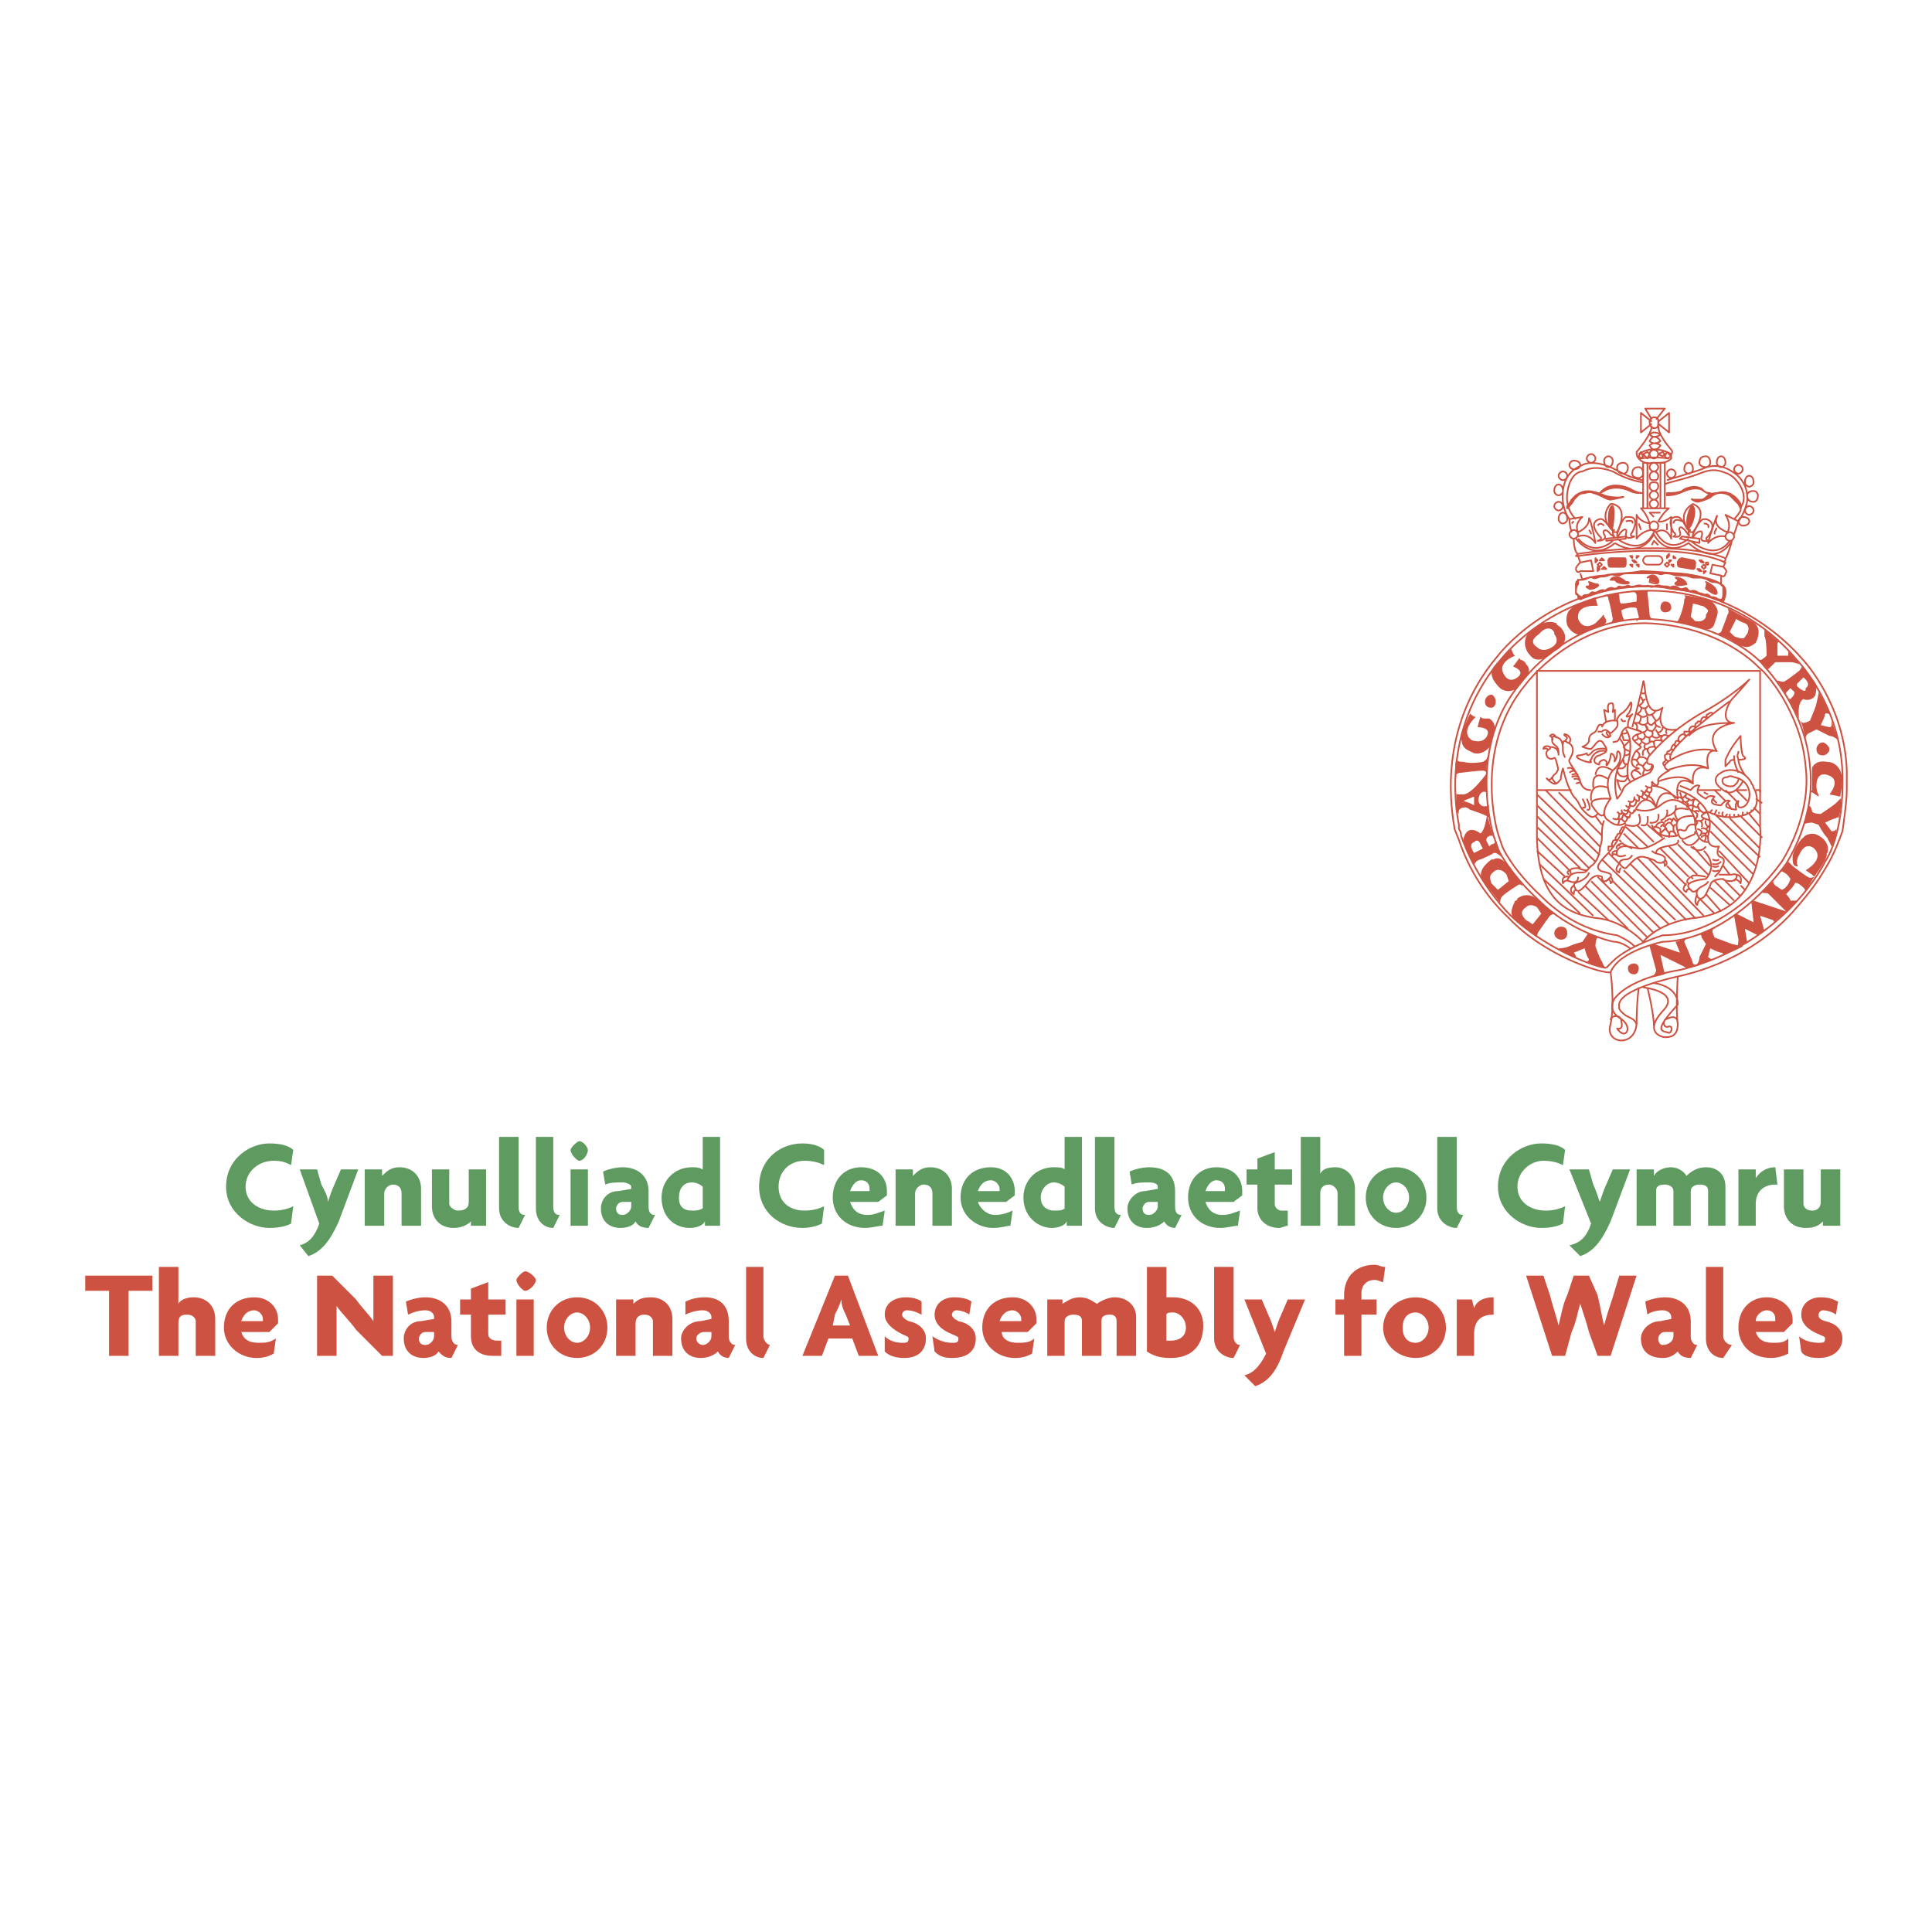 <svg xmlns="http://www.w3.org/2000/svg" width="2500" height="2500" viewBox="0 0 192.756 192.756"><path fill-rule="evenodd" clip-rule="evenodd" fill="#fff" d="M0 0h192.756v192.756H0V0z"/><path d="M29.041 116.24c-.433-.217-.865-.432-1.729-.432-1.513 0-2.811 1.08-2.811 2.594s1.297 2.379 2.811 2.379c.864 0 1.513-.217 1.945-.432l-.216 1.729c-.433.217-1.081.434-2.162.434-1.946 0-4.324-1.514-4.324-4.109 0-2.811 2.378-4.324 4.324-4.324 1.081 0 1.945.217 2.377.648l-.215 1.513zM33.796 121.863c-.865 1.945-1.729 3.027-3.026 3.459l-.865-1.08c.865-.217 1.513-.865 1.946-2.164l-1.946-5.406h1.729l.433 1.514c.216.434.648 1.082.648 1.73.216-.648.432-1.297.648-1.73l.648-1.514h1.729l-1.944 5.191zM40.065 122.295v-3.244c0-.432-.216-.865-.864-.865-.433 0-.865.434-.865.865v3.244H36.39v-5.623h1.729v.65c.432-.434.865-.865 1.729-.865 1.297 0 2.162.865 2.162 2.162v3.676h-1.945zM46.983 122.295v-.432c-.433.432-1.081.648-1.729.648-1.297 0-2.162-.865-2.162-2.162v-3.678h1.729v3.461c0 .217.433.648.865.648.648 0 1.081-.217 1.081-.865v-3.244h1.729v5.623h-1.513v.001zM51.739 122.512c-.865 0-1.946-.648-1.946-1.947v-7.135h1.946v6.92c0 .648.216.865.648.865l-.648 1.297zM55.197 122.512c-.865 0-1.729-.648-1.729-1.947v-7.135h1.729v6.92c0 .648.216.865.648.865l-.648 1.297zM57.792 115.809c-.216 0-.865-.65-.865-1.082 0-.217.649-.865.865-.865.432 0 .864.648.864.865 0 .431-.432 1.082-.864 1.082zm-.866.863h1.729v5.623h-1.729v-5.623zM62.979 120.35c0 .432-.432.865-.865.865s-.648-.217-.648-.65c0-.215.216-.648.648-.648h.865v.433zm2.378.865c-.432 0-.649-.217-.649-.865v-1.514c0-1.514-1.081-2.379-2.594-2.379-.648 0-1.514.215-1.946.432l.216 1.297c.433-.215 1.081-.215 1.729-.215.433 0 .865.215.865.432v.217l-1.297.217c-1.081 0-1.729.865-1.729 1.729 0 1.299.865 1.947 1.945 1.947.649 0 1.297-.217 1.513-.648.216.432.648.648 1.297.648l.65-1.298zM70.113 120.564c-.432.217-.648.217-1.081.217-.865 0-1.297-.432-1.297-1.297s.433-1.514 1.297-1.514c.432 0 .865.215 1.081.432v2.162zm1.729 1.731v-8.865h-1.729v3.242c-.432-.215-.648-.215-1.081-.215-1.729 0-3.026 1.297-3.026 3.027 0 1.945 1.297 3.027 2.81 3.027.648 0 1.297-.217 1.514-.648v.432h1.512zM82.219 116.24c-.432-.217-1.081-.432-1.946-.432-1.513 0-2.594 1.08-2.594 2.594s1.081 2.379 2.594 2.379c.865 0 1.514-.217 1.946-.432l-.216 1.729c-.433.217-1.081.434-1.945.434-2.162 0-4.323-1.514-4.323-4.109 0-2.811 2.161-4.324 4.323-4.324.865 0 1.729.217 2.162.648v1.513h-.001zM86.758 118.619v.217h-1.945c.216-.65.648-1.082 1.081-1.082.648 0 .864.432.864.865zm1.73.217c0-1.299-.865-2.379-2.594-2.379-1.514 0-2.811 1.08-2.811 3.027 0 1.73 1.297 3.027 3.243 3.027.648 0 1.297-.217 1.729-.217l.216-1.514c-.648.217-1.081.434-1.729.434-1.081 0-1.513-.65-1.729-1.299h2.81l.865-.648v-.431zM93.027 122.295v-3.244c0-.432-.216-.865-.865-.865-.432 0-.864.434-.864.865v3.244h-1.946v-5.623h1.729v.65c.433-.434.865-.865 1.729-.865 1.297 0 2.162.865 2.162 2.162v3.676h-1.945zM99.729 118.619v.217h-2.162c.217-.65.648-1.082 1.297-1.082.433 0 .865.432.865.865zm1.513.217c0-1.299-.865-2.379-2.379-2.379-1.729 0-3.026 1.08-3.026 3.027 0 1.73 1.514 3.027 3.243 3.027.865 0 1.297-.217 1.729-.217l.217-1.514c-.432.217-1.08.434-1.729.434-.865 0-1.514-.65-1.73-1.299h2.811l.865-.648-.001-.431zM106.215 120.564c-.217.217-.648.217-1.082.217-.648 0-1.297-.432-1.297-1.297s.648-1.514 1.297-1.514c.434 0 .865.215 1.082.432v2.162zm1.728 1.731v-8.865h-1.729v3.242c-.217-.215-.648-.215-1.082-.215-1.729 0-3.025 1.297-3.025 3.027 0 1.945 1.512 3.027 2.809 3.027.65 0 1.299-.217 1.514-.648v.432h1.513zM111.186 122.512c-.865 0-1.945-.648-1.945-1.947v-7.135h1.945v6.92c0 .648.217.865.648.865l-.648 1.297zM115.51 120.35c0 .432-.434.865-.865.865s-.648-.217-.648-.65c0-.215.217-.648.648-.648h.865v.433zm2.377.865c-.432 0-.648-.217-.648-.865v-1.514c0-1.514-.865-2.379-2.594-2.379-.648 0-1.514.215-1.945.432l.217 1.297c.432-.215 1.08-.215 1.729-.215s.865.215.865.432v.217l-1.297.217c-.865 0-1.73.865-1.73 1.729 0 1.299.865 1.947 1.945 1.947.648 0 1.297-.217 1.73-.648.215.432.648.648 1.08.648l.648-1.298zM122.211 118.619v.217h-1.945c.215-.65.648-1.082 1.08-1.082.648 0 .865.432.865.865zm1.728.217c0-1.299-.863-2.379-2.594-2.379-1.514 0-2.811 1.08-2.811 3.027 0 1.73 1.297 3.027 3.242 3.027.65 0 1.299-.217 1.73-.217l.217-1.514c-.648.217-1.082.434-1.73.434-1.08 0-1.514-.65-1.729-1.299h2.811l.863-.648.001-.431zM128.912 118.186h-1.729v1.947c0 .432.432.648.646.648h.65v1.514c-.217 0-.65.217-.865.217-1.297 0-2.162-.865-2.162-1.947v-2.379h-1.08v-1.514h1.08v-1.08l1.73-.648v1.729h1.729v1.513h.001zM133.451 122.295v-3.244c0-.432-.432-.865-.863-.865-.65 0-.865.434-.865.865v3.244h-1.945v-8.865h1.945v3.676c.215-.434.648-.648 1.514-.648 1.08 0 1.945.865 1.945 2.162v3.676h-1.731v-.001zM140.586 119.484c0 .865-.648 1.514-1.297 1.514s-1.297-.648-1.297-1.514.648-1.514 1.297-1.514 1.297.649 1.297 1.514zm1.728 0c0-1.73-1.297-3.027-3.025-3.027-1.73 0-3.027 1.297-3.027 3.027s1.297 3.027 3.027 3.027c1.729.001 3.025-1.296 3.025-3.027zM145.342 122.512c-.865 0-1.945-.648-1.945-1.947v-7.135h1.945v6.92c0 .648.215.865.648.865l-.648 1.297zM155.934 116.24c-.432-.217-1.08-.432-1.945-.432-1.297 0-2.594 1.08-2.594 2.594s1.297 2.379 2.811 2.379c.863 0 1.512-.217 1.945-.432l-.217 1.729c-.432.217-1.08.434-2.162.434-1.945 0-4.322-1.514-4.322-4.109 0-2.811 2.377-4.324 4.322-4.324 1.082 0 1.945.217 2.379.648l-.217 1.513zM160.689 121.863c-.865 1.945-1.729 3.027-3.027 3.459l-1.08-1.08c1.08-.217 1.729-.865 2.162-2.164l-2.162-5.406h1.945l.434 1.514c.215.434.432 1.082.648 1.73.215-.648.432-1.297.648-1.73l.648-1.514h1.729l-1.945 5.191zM170.418 122.295v-3.459c0-.434-.217-.65-.865-.65-.434 0-.865.217-.865.65v3.459h-1.729v-3.459c0-.434-.434-.65-.865-.65-.648 0-.865.217-.865.65v3.459h-1.945v-5.623h1.73v.65c.215-.434.863-.865 1.729-.865.648 0 1.297.432 1.514.865.432-.434 1.08-.865 1.945-.865 1.297 0 1.945.865 1.945 1.945v3.893h-1.729zM177.119 118.186c-.865 0-1.947.434-1.947 1.947v2.162h-1.729v-5.623h1.729v.865c.434-.648 1.082-1.08 1.947-1.08l.215 1.729h-.215zM181.875 122.295v-.432c-.434.432-.865.648-1.73.648-1.297 0-2.162-.865-2.162-2.162v-3.678h1.947v3.461c0 .217.215.648.863.648.434 0 .865-.217.865-.865v-3.244h1.945v5.623h-1.728v.001z" fill-rule="evenodd" clip-rule="evenodd" fill="#5f9b61"/><path fill-rule="evenodd" clip-rule="evenodd" fill="#cd5241" d="M12.828 128.783v6.488h-1.946v-6.488H8.504v-1.513h6.702v1.513h-2.378zM19.529 135.271v-3.461c0-.217-.216-.648-.865-.648s-.865.217-.865.865v3.244h-1.945v-8.867h1.945v3.676c.216-.432.865-.648 1.513-.648 1.297 0 2.162.865 2.162 2.162v3.678h-1.945v-.001zM26.23 131.594v.217h-2.162c.216-.648.649-1.082 1.297-1.082.433 0 .865.433.865.865zm1.513 0c0-1.08-.864-2.162-2.378-2.162-1.729 0-3.026 1.082-3.026 3.027 0 1.73 1.513 3.027 3.242 3.027.865 0 1.297-.215 1.729-.432l.216-1.514c-.648.432-1.081.432-1.729.432-1.081 0-1.513-.432-1.729-1.08h2.811l.864-.865v-.433zM38.12 135.271l-2.594-2.596c-.432-.648-1.513-1.73-1.946-2.379v4.975h-1.945v-8.002h1.513l2.378 2.379c.432.648 1.297 1.514 1.729 2.162v-4.541h1.946v8.002H38.12zM43.308 133.324c0 .434-.432.865-.865.865-.432 0-.648-.217-.648-.648 0-.217.216-.648.648-.648h.865v.431zm2.378.865c-.433 0-.649-.432-.649-.865v-1.514c0-1.514-1.081-2.379-2.594-2.379-.648 0-1.513.217-1.945.434l.216 1.297c.432-.217 1.081-.434 1.729-.434s.865.434.865.65v.215l-1.297.217c-1.081 0-1.729.865-1.729 1.73 0 1.297.865 1.945 1.946 1.945.648 0 1.297-.215 1.513-.648.432.434.648.648 1.297.648l.648-1.296zM50.441 131.162h-1.729v1.945c0 .434.432.65.865.65h.433v1.514h-.865c-1.297 0-2.161-.65-2.161-1.947v-2.162h-1.081v-1.514h1.081v-1.082l1.729-.648v1.73h1.729v1.514h-.001zM52.387 128.783c-.216 0-.865-.648-.865-1.082 0-.215.649-.865.865-.865.433 0 1.081.65 1.081.865 0 .434-.649 1.082-1.081 1.082zm-.865.865h1.729v5.623h-1.729v-5.623zM58.873 132.459c0 .865-.649 1.514-1.297 1.514-.649 0-1.297-.648-1.297-1.514s.648-1.514 1.297-1.514c.648 0 1.297.649 1.297 1.514zm1.728 0c0-1.73-1.296-3.027-3.026-3.027s-3.027 1.297-3.027 3.027 1.297 3.027 3.027 3.027 3.026-1.297 3.026-3.027zM65.141 135.271v-3.461c0-.217-.216-.648-.865-.648-.432 0-.865.217-.865.865v3.244h-1.945v-5.623h1.729v.432c.432-.432.864-.648 1.729-.648 1.297 0 2.162.865 2.162 2.162v3.678h-1.945v-.001zM70.978 133.324c0 .434-.433.865-.865.865-.216 0-.648-.217-.648-.648 0-.217.216-.648.865-.648h.648v.431zm2.377.865c-.432 0-.648-.432-.648-.865v-1.514c0-1.514-.865-2.379-2.377-2.379-.865 0-1.514.217-1.946.434v1.297c.432-.217 1.081-.434 1.729-.434.649 0 .865.434.865.65v.215l-1.081.217c-1.081 0-1.945.865-1.945 1.73 0 1.297.864 1.945 1.945 1.945.648 0 1.297-.215 1.729-.648.216.434.648.648 1.081.648l.648-1.296zM76.166 135.486c-.864 0-1.729-.648-1.729-1.945v-7.137h1.729v6.92c0 .434.433.865.649.865l-.649 1.297zM84.813 132.244h-1.729l.216-1.082c.217-.434.433-.865.648-1.514 0 .648.217 1.08.433 1.514l.432 1.082zm2.81 3.027l-3.026-8.002H83.3l-3.242 8.002h1.945l.648-1.73h2.378l.648 1.73h1.946zM90.217 135.486c-.865 0-1.514-.215-1.946-.648v-1.514c.432.434 1.081.648 1.729.648.432 0 .648 0 .648-.432 0-.217-.216-.217-.648-.434-.865-.432-1.729-1.08-1.729-1.945 0-1.082.865-1.73 2.162-1.73.648 0 1.297.217 1.514.434v1.297c-.433-.217-.865-.434-1.514-.434-.216 0-.432.217-.432.434s.216.432.648.648c1.081.217 1.729.865 1.729 1.73.001 1.081-.648 1.946-2.161 1.946zM94.973 135.486c-.865 0-1.297-.215-1.729-.648l-.216-1.514c.648.434 1.297.648 1.946.648.432 0 .648 0 .648-.432 0-.217-.216-.217-.648-.434-1.081-.432-1.729-1.08-1.729-1.945 0-1.082.865-1.73 1.945-1.73.865 0 1.513.217 1.729.434l-.216 1.297c-.216-.217-.865-.434-1.297-.434-.216 0-.432.217-.432.434s.216.432.648.648c1.081.217 1.73.865 1.73 1.73 0 1.081-.65 1.946-2.379 1.946zM103.404 132.027l-.865.865h-2.594c0 .648.648 1.08 1.514 1.08.648 0 1.297 0 1.729-.432l-.217 1.514c-.432.217-.863.432-1.729.432-1.73 0-3.242-1.297-3.242-3.027 0-1.945 1.297-3.027 3.025-3.027 1.514 0 2.379 1.082 2.379 2.162v.433zm-2.379-1.298c-.648 0-1.08.434-1.297 1.082h2.162v-.217c.001-.432-.431-.865-.865-.865zM111.402 135.271v-3.461c0-.432-.217-.648-.648-.648-.648 0-.865.217-.865.648v3.461h-1.945v-3.461c0-.432-.217-.648-.865-.648-.432 0-.863.217-.863.648v3.461h-1.73v-5.623H106v.432c.432-.215.865-.648 1.729-.648.865 0 1.297.434 1.73.648.215-.215 1.08-.648 1.729-.648 1.297 0 2.162.865 2.162 1.947v3.893h-1.948v-.001zM118.32 132.459c0 .865-.648 1.299-1.514 1.299h-.434v-2.596c0-.217.434-.217.65-.217.65 0 1.298.649 1.298 1.514zm1.729-.215c0-1.73-1.297-2.812-3.025-2.812h-.65v-3.027h-1.945v8.434c.648.434 1.297.648 2.379.648 1.944-.001 3.241-1.081 3.241-3.243zM123.076 135.486c-.865 0-1.945-.648-1.945-1.945v-7.137h1.945v6.92c0 .434.215.865.648.865l-.648 1.297zM128.047 134.838c-.648 1.947-1.514 3.027-2.811 3.461l-1.08-1.082c.865-.217 1.514-.865 2.162-2.162l-2.162-5.406h1.729l.648 1.514c.217.432.434 1.082.65 1.73.215-.648.432-1.299.646-1.73l.65-1.514h1.729l-2.161 5.189zM137.992 127.918c-.217 0-.434-.217-.865-.217-.865 0-1.297.648-1.297 1.299v.648h1.512v1.514h-1.512v4.109h-1.73v-4.109h-.863v-1.514h.863v-.434c0-1.945 1.297-3.027 3.027-3.027.432 0 .648.217 1.08.217l-.215 1.514zM142.531 132.459c0 .865-.648 1.514-1.297 1.514-.865 0-1.297-.648-1.297-1.514s.432-1.514 1.297-1.514c.649 0 1.297.649 1.297 1.514zm1.729 0c0-1.73-1.297-3.027-3.025-3.027-1.73 0-3.242 1.297-3.242 3.027s1.512 3.027 3.242 3.027c1.728 0 3.025-1.297 3.025-3.027zM149.016 131.162c-1.08 0-1.945.432-1.945 1.945v2.164h-1.729v-5.623h1.512l.217.865c.217-.648.865-1.082 1.945-1.082v1.731zM160.689 135.271h-1.297l-.865-2.379c-.217-.865-.648-2.164-.865-2.812-.215.648-.432 1.947-.863 2.812l-.648 2.379h-1.297l-2.596-8.002h1.73l.648 1.945c.217.865.648 2.164.865 3.029.215-.865.432-2.164.863-3.029l.648-1.945h1.514l.865 1.945c.217.865.432 2.164.648 3.029.217-.865.648-2.164.865-2.812l.648-2.162h1.729l-2.592 8.002zM166.959 133.324c0 .434-.434.865-1.082.865-.215 0-.432-.217-.432-.648 0-.217.217-.648.648-.648h.865v.431h.001zm2.377.865c-.432 0-.648-.432-.648-.865v-1.514c0-1.514-1.08-2.379-2.594-2.379-.648 0-1.514.217-1.945.434l.215 1.297c.217-.217.865-.434 1.514-.434s.865.434.865.65v.215l-1.08.217c-1.082 0-1.947.865-1.947 1.73 0 1.297.865 1.945 2.162 1.945.648 0 1.082-.215 1.514-.648.217.434.648.648 1.297.648l.647-1.296zM171.93 135.486c-.863 0-1.729-.648-1.729-1.945v-7.137h1.729v6.92c0 .434.434.865.865.865l-.865 1.297zM177.119 131.594v.217h-1.947c0-.648.65-1.082 1.082-1.082.648 0 .865.433.865.865zm1.729 0c0-1.08-1.08-2.162-2.594-2.162s-2.811 1.082-2.811 3.027c0 1.73 1.297 3.027 3.242 3.027.648 0 1.297-.215 1.73-.432v-1.514c-.434.432-.865.432-1.514.432-1.08 0-1.514-.432-1.73-1.08h2.811l.865-.865.001-.433zM181.441 135.486c-.863 0-1.512-.215-1.729-.648l-.217-1.514c.434.434 1.297.648 1.945.648.434 0 .648 0 .648-.432 0-.217-.215-.217-.648-.434-1.08-.432-1.729-1.08-1.729-1.945 0-1.082.865-1.73 1.945-1.73.865 0 1.297.217 1.729.434l-.215 1.297c-.217-.217-.865-.434-1.297-.434-.217 0-.434.217-.434.434s0 .432.648.648c1.082.217 1.73.865 1.73 1.73.003 1.081-.862 1.946-2.376 1.946zM168.471 52.661s0-.216.217-.216c0 0 .648-1.298.217-1.946-.217-.217-.866 1.513-.434 2.162zM160.906 52.877v-.433s.215-1.73 0-1.946c-.434-.216-.648 1.297-.217 2.163l.217.216z"/><path d="M153.557 66.934h22.049v15.57s.865 8.218-6.486 9.083c0 0-3.242.216-5.188 2.379 0 0-1.945-2.163-4.756-2.379-2.811-.433-5.836-1.73-5.836-8.434V66.934h.217zm-.217 11.894h3.459m12.537 0h2.379m1.512 0h1.082m-17.295-32.006c.434 0 .648-.216.648-.433 0-.216-.215-.432-.648-.432-.215 0-.432.216-.432.432 0 .217.217.433.432.433zm1.73-.649c.217 0 .432-.216.432-.433s-.215-.433-.432-.433-.434.216-.434.433.217.433.434.433zm1.729.433c.217 0 .434-.217.434-.649 0-.216-.217-.433-.434-.433-.215 0-.432.216-.432.433 0 .432.217.649.432.649zm1.513.648c.217 0 .432-.216.432-.648a.464.464 0 0 0-.432-.433c-.432 0-.648.216-.648.433 0 .432.217.648.648.648zm1.514.433c.215 0 .432-.216.432-.433 0-.433-.217-.648-.432-.648-.434 0-.648.216-.648.648 0 .217.214.433.648.433zm3.242 0c.217 0 .432-.216.432-.433s-.215-.433-.432-.433-.432.216-.432.433.215.433.432.433zm1.729-.433c.217 0 .434-.216.434-.433 0-.433-.217-.648-.434-.648-.215 0-.432.216-.432.648 0 .217.217.433.432.433zm1.73-.648c.217 0 .432-.217.432-.433 0-.433-.215-.649-.432-.649-.434 0-.648.216-.648.649 0 .216.215.433.648.433zm1.514 0c.215 0 .432-.217.432-.433 0-.433-.217-.649-.432-.649-.217 0-.434.216-.434.649 0 .216.217.433.434.433zm1.728.648a.464.464 0 0 0 .432-.433c0-.216-.215-.433-.432-.433s-.432.217-.432.433c.001.217.216.433.432.433zm1.082 1.298c.215 0 .432-.216.432-.433 0-.433-.217-.649-.432-.649-.217 0-.434.216-.434.649.001.217.218.433.434.433zm.432 1.514c.215 0 .432-.216.432-.649 0-.216-.217-.433-.432-.433-.432 0-.648.216-.648.433 0 .433.216.649.648.649zm-.432 1.297c.215 0 .432-.216.432-.433 0-.216-.217-.432-.432-.432-.217 0-.434.216-.434.432.001.217.218.433.434.433zm-.65 1.082c.434 0 .65-.216.65-.433s-.217-.433-.65-.433c-.215 0-.432.216-.432.433s.217.433.432.433zm-17.941-.216a.464.464 0 0 0 .432-.433c0-.433-.215-.649-.432-.649s-.432.216-.432.649c0 .216.215.433.432.433zm-.432-1.298c.215 0 .432-.216.432-.432s-.217-.433-.432-.433c-.217 0-.434.216-.434.433s.217.432.434.432zm0-1.514c.215 0 .432-.216.432-.433 0-.432-.217-.648-.432-.648-.217 0-.434.216-.434.648 0 .217.217.433.434.433zm.432-1.514c.217 0 .432-.216.432-.433s-.215-.433-.432-.433-.432.216-.432.433.215.433.432.433zm.648 3.893s-.865-1.081-.648-2.812c.217-1.946 1.514-2.378 1.945-2.595.432-.216 1.514-.432 3.242.433 1.514.865 2.594 1.082 2.811 1.082m2.379-.001s2.16-.649 3.457-1.082c1.299-.648 2.379-.216 3.027.216 0 0 1.73.865 1.514 3.028 0 0-.217 1.081-.865 1.946" fill="none" stroke="#cd5241" stroke-width=".165" stroke-linejoin="round" stroke-miterlimit="2.613"/><path d="M157.447 49.417s.215-.216.648-.216c0 0 .648-.216.865 0 .215 0 .648.216 1.08.433s.648.216.648.216 2.162-.433.865-.216c-1.082 0-1.514-.216-1.514-.216-1.514-.649-2.162-.433-2.811 0 0 0-.217.216-.432.433a2.668 2.668 0 0 1-.434.649v.216s.648-.649.648-.865l.437-.434z" fill-rule="evenodd" clip-rule="evenodd" fill="#cd5241" stroke="#cd5241" stroke-width=".165" stroke-linejoin="round" stroke-miterlimit="2.613"/><path d="M160.041 48.984c.648-.432 1.729-.432 2.594 0 .432.216.865.216 1.297.216-.217 0-.648 0-1.297-.433-1.514-.648-2.377-.216-2.811.216l-.215.216.432-.215z" fill-rule="evenodd" clip-rule="evenodd" fill="#cd5241"/><path d="M160.041 48.984c.648-.432 1.729-.432 2.594 0 .432.216.865.216 1.297.216 0 0-.648 0-1.297-.433-1.514-.648-2.377-.216-2.811.216l-.215.216.432-.215z" fill="none" stroke="#cd5241" stroke-width=".165" stroke-linejoin="round" stroke-miterlimit="2.613"/><path d="M166.311 49.201c.215 0 1.08 0 1.512-.216.434-.432 1.73-.648 2.162 0 .648.433.648.216.648.216s-.432 0-.648-.216-.865-.432-1.945 0c-.865.433-1.514.433-1.729.433v-.217z" fill-rule="evenodd" clip-rule="evenodd" fill="#cd5241" stroke="#cd5241" stroke-width=".165" stroke-linejoin="round" stroke-miterlimit="2.613"/><path d="M173.66 50.282c-.217-.433-1.082-1.514-2.379-1.082 0 0-.648 0-.863.216-.217.216-.434.433-.65.433h-.432-.432c-.434-.216.215.216.432.216s.865-.216 1.297-.433c.434-.433 1.082-.649 1.945-.216l.865.865.217.433v-.432z" fill-rule="evenodd" clip-rule="evenodd" fill="#cd5241"/><path d="M173.66 50.282c-.217-.433-1.082-1.514-2.379-1.082 0 0-.648 0-.863.216-.217.216-.434.433-.65.433h-.432-.432c-.434-.216.215.216.432.216s.865-.216 1.297-.433c.434-.433 1.082-.649 1.945-.216l.865.865.217.433v-.432m-12.539 2.595h-.215c-1.514-1.298-.217-2.595-.217-2.595h.217c1.729.433.432 2.811.432 2.811h-.217s-.432 0-.215-.648c0 0 .215-1.514 0-1.946-.217-.216-.648 1.297-.217 2.163m-1.08-.866s-1.299.216 0 1.73c0 0 .432.216-.217.433 0 0 1.08 0 .648-.649-.217-.432.217-.648.648 0 .648.433.217.216.217-.216.001-.001-.864-1.514-1.296-1.298zm2.809-.216s1.297-.216.434 1.514c0 0-.434.433.215.433 0 0-.863.433-.863-.216.215-.648-.217-.648-.648 0-.217.433-.217 0-.217 0s.432-1.514.865-1.73h.214v-.001zm-2.16 2.162l1.945-.216v.216l-1.945.216v-.216zm-2.811 0c1.729 1.946 3.459.216 3.459.216m.215.217s-1.945 1.946-3.891-.433m.217 1.514s9.727-1.514 14.699.433m-10.808-1.947s2.377 1.946 3.676-.649m3.674-.216h-.217c-1.297-1.73.434-2.595.434-2.595 1.729.648 0 2.811 0 2.811h-.217s-.432-.216 0-.648c0 0 .648-1.298.217-1.946-.217-.216-.865 1.514-.434 2.163m-1.08-1.082s-1.297-.216-.432 1.514c0 0 .432.216 0 .433 0 0 .863.216.648-.433-.217-.648.215-.648.648 0 .432.649.215.216.215 0 .001-.001-.648-1.514-1.079-1.514zm2.81.216s1.297.216.217 1.73c0 0-.434.216 0 .433 0 0-.865.216-.65-.433.217-.648-.215-.648-.648-.216-.432.649-.215.216-.215 0 0 0 .648-1.514 1.08-1.514h.216zm-2.379 1.73l1.73.216v.433l-1.945-.433.215-.216zm-2.593-.433s1.082 2.379 3.242.649m.217.216s2.379 2.163 3.891 0m-7.134-1.946s.432.216 1.297-.433v2.163s-.432-1.297-1.514-.649l-.432-.216s-.865 0-1.514.865v-2.379s.217.649 1.297.865c0 0-.217-.865-.865-1.514h2.811c0 .001-.431.217-1.08 1.298zm-.431.865c.215 0 .432 0 .432-.433 0-.216-.217-.433-.432-.433-.217 0-.434.216-.434.433 0 .433.217.433.434.433zm-1.299-7.136s1.082-.216 2.811 0m-2.163 4.974v-4.542h-.432v4.542h.432zm1.731 0v-4.542h-.432v4.542h.432zm3.459 6.271h.215l-.215-.216h-.217l.217.216zm.431.217l.217-.217h-.217v.217zm-.216-1.082h.217l-.217-.216h-.215l.215.216zm.433.216h.217v-.216h-.217v.216zm-.217.433l.217-.216-.217-.216-.217.216.217.216zm-3.025-1.298v.216h.215l-.215-.216zm-.434-.216l-.215.216v.216l.215-.216v-.216zm.434 1.081h-.217l.217.216v-.216zm-.648-.216l-.217.216.217.216.215-.216-.215-.216zm.431-.216h-.217v.216l.217-.216zm-4.107-.433l.217.216v-.216h-.217zm0 .865l.217.216v-.216h-.217zm.648-.865v.216l.217-.216h-.217zm0 .865l.217.216v-.216h-.217zm-.431-.432l.215.216h.217l-.217-.216h-.215zm-3.459 1.081l.217-.216-.217-.216v.432zm.648-.216h.217l-.217-.216-.217.216h.217zm-.865-.649l.217-.216-.217-.216v.432zm.648-.216h.217l-.217-.216-.215.216h.215zm-.215.649l.215-.216-.215-.216-.217.216.217.216zm-1.947-.433l-.215-.649s9.943-1.514 14.699.649l-.217.433" fill="none" stroke="#cd5241" stroke-width=".165" stroke-linejoin="round" stroke-miterlimit="2.613"/><path d="M158.527 58.067l.648.216c.865 0-.432.648-.648.433-.432-.216-.217-.216 0-.216.217-.216 0-.433 0-.433zM160.906 57.851c.215 0 .215 0 .432.216.432.216 1.514.216 1.08 0-.432 0 0 0-.863-.433-.648-.216-.865.216-.865.216h.216v.001z" fill-rule="evenodd" clip-rule="evenodd" fill="#cd5241" stroke="#cd5241" stroke-width=".165" stroke-linejoin="round" stroke-miterlimit="2.613"/><path d="M164.363 57.635s.65-.649 1.082.216c.217.649-.865 0-.865.216s.217-.649-.217-.432z" fill-rule="evenodd" clip-rule="evenodd" fill="#cd5241"/><path d="M164.363 57.635s.65-.649 1.082.216c.217.649-.865.216-.865.216s.217-.649-.217-.432z" fill="none" stroke="#cd5241" stroke-width=".165" stroke-linejoin="round" stroke-miterlimit="2.613"/><path d="M167.174 57.635s.865 0 1.082.649c0 0-.865.216-1.082 0-.215-.217.648-.217 0-.649z" fill-rule="evenodd" clip-rule="evenodd" fill="#cd5241" stroke="#cd5241" stroke-width=".165" stroke-linejoin="round" stroke-miterlimit="2.613"/><path d="M170.201 58.067s1.08.433 1.08 1.082c0 .433-.863-.433-1.08-.433s.217-.649 0-.649z" fill-rule="evenodd" clip-rule="evenodd" fill="#cd5241"/><path d="M170.201 58.067s1.08.433 1.08 1.082c0 .433-1.08-.433-1.08-.433s.217-.649 0-.649zm-4.539-6.92h-1.082l.434.433m-6.487 1.297s.217.216.217.432m4.756-1.08l.215.649m2.596-.649v.649m-9.512-.649l.215-.216m8-1.298c.215 0 .432-.216.432-.433s-.217-.433-.432-.433c-.217 0-.434.216-.434.433s.217.433.434.433zm0-.865c.215 0 .432-.216.432-.433s-.217-.433-.432-.433c-.217 0-.434.216-.434.433s.217.433.434.433zm0-.866c.215 0 .432-.216.432-.432 0-.433-.217-.433-.432-.433-.217 0-.434 0-.434.433 0 .216.217.432.434.432zm0-1.081c.215 0 .432 0 .432-.433 0-.216-.217-.433-.432-.433-.217 0-.434.216-.434.433 0 .433.217.433.434.433zm0-.865c.215 0 .432-.216.432-.432 0-.217-.217-.433-.432-.433-.217 0-.434.216-.434.433 0 .216.217.432.434.432zm-4.325 54.712c0-.432 1.08-.648 1.08.217.217.865-.432.648-.432.648.865 1.299 1.729-.215.217-1.08-1.297-.865-.434-1.947-.434-1.947 1.73-2.162 6.486-2.811 6.486-2.811 10.592-2.595 14.482-10.813 14.482-10.813s1.945-2.595 1.73-8.866c-.217-6.488-4.107-10.813-4.541-11.246-.215-.216-5.188-6.92-14.699-6.92s-14.699 6.704-14.699 6.704c-5.836 6.704-4.756 14.489-4.324 16.652v.432c.217.217.217.649.217.649.432 1.297 1.945 4.974 4.973 8.001 3.674 3.46 8.646 5.19 9.512 5.19m3.026 5.624c-.217-.434-.217-.434-1.08-.865-.865-.648-.648-.865-.648-.865-.434-1.73 5.836-3.027 5.836-3.027 5.836-1.297 9.729-4.325 11.889-6.92 0 0 1.73-1.947 2.596-3.46.648-1.081 1.08-1.73 1.945-4.108 0 0 .432-2.812.432-4.109v-1.946c-.217-6.488-4.107-10.813-4.539-11.246-.217-.216-5.621-6.92-15.35-7.136-9.727 0-14.914 6.92-14.914 6.92-6.27 7.353-4.541 15.786-4.324 17.3l.432 1.082c.434 1.297 1.73 4.757 4.973 7.785 3.676 3.893 9.512 5.622 10.16 5.407" fill="none" stroke="#cd5241" stroke-width=".165" stroke-linejoin="round" stroke-miterlimit="2.613"/><path d="M160.041 59.365s.432 0 .432.433c.217.648.434 1.946.434 1.946s0 .216-.217.433c0 0 .648-.216 1.514-.216 0 0-.217 0-.217-.216-.217-.433-.217-.865-.217-.865s.865-.433 1.514-.216l.217.865s0 .432-.217.432c-.217-.216.865-.216 1.514-.216.217 0-.217 0-.217-.433 0-.216-.217-2.162-.217-2.162s0-.217.217-.217h-1.729s.432.217.432.433v.649s-1.297.216-1.514.216c-.215 0-.215-.865-.215-.865s-.217-.216.215-.216c.216-.001-1.729.215-1.729.215zM171.281 60.663c.217.433 0 .865-.215 1.514-.217.865-1.082.648-1.73.433-.432-.216-2.594-.649-2.162-.649.217.216.434-.432.434-.432s.432-1.082.432-1.73c.217-.216 0-.433 0-.433l2.379.433c.431.215.647.431.862.864l-.863.216c-.217-.216-.434-.433-.65-.433-.648-.216-.863-.216-.863-.216l-.217 1.298.432.432s.865.216 1.082-.432v-.217c.217-.216.217-.433.217-.433l.862-.215zM149.232 86.83c.648-.217 1.08.433 1.08.433l.217.648-1.08.865-.65-.649c-.215-.649-.215-.865.433-1.297l-.217-1.082h-.217c-.863.649-1.512 1.514-.646 2.379l1.512 1.946s0-.433.217-.649c.432-.433 1.514-1.081 1.514-1.081s.215-.216.432 0c.432.216-.865-1.081-1.08-1.73-.434-.432-1.082-1.297-1.73-.865l.215 1.082zM173.875 63.69c-.432 0-.863-.216-.863-.216l-.434-.432.648-1.298s.217.216.865.433c.434.216.434.648.217 1.081-.216.216-.216.432-.433.432l.434.865c.217 0 .648-.217.863-.433.434-.865.434-1.73-.432-2.163l-2.377-1.297s.215.433 0 .648c-.217.649-.648 1.73-.648 1.73s-.217.216-.648.216c-.217-.216 1.729.433 1.945.865.432.216.863.433 1.297.433l-.434-.864zM152.258 90.506c.434-.433 1.082 0 1.082 0l.432.648-.865 1.082s-.215-.216-.648-.433c-.433-.432-.65-.865-.001-1.297l-1.08-.649c-.432.865-.648 1.514.217 2.163l1.945 1.514s0-.433.217-.649c.432-.648 1.08-1.514 1.08-1.514s.217-.216.648-.216c.217.216-1.514-.865-1.729-1.297-.434-.433-1.299-.865-2.162-.216 0 0 0 .216-.217.216l1.081.648zM177.551 64.123s-.217-.216-.217.216v1.082h1.082v-.433c-.217-.217 1.08 1.081 1.08 1.297 0 0-.432-.216-.865-.216h-1.512l-.648.648s-.217 0 0 .217c.215.216-.648-.865-1.082-1.082-.432-.216 0 0 .217 0s.648-.432.648-.432 0-1.73-.217-1.947v-.649c-.215-.215 1.297 1.082 1.514 1.299zM183.387 73.854s-.432-.433-.863-.433l-1.297-.648-.865.432s-.217.216-.217.433c0 .433-.215-1.081-.432-1.514s0 0 .217 0c.215 0 .648-.216.648-.216s.648-1.514.648-1.73c0 0 .215-.865.215-1.082 0-.216 1.082 1.946 1.082 2.163 0 0-.434-.216-.434 0s-.432 1.082-.432 1.082l.865.216s.215 0 .215-.216v-.433l.65 1.946zM183.387 81.639s0-.216-.215 0c-.217 0-1.082.433-1.082.433l.648.865s.434 0 .434-.217c.215-.216-.217 1.514-.434 1.73 0 0-.215-.433-.432-.865-.432-.433-.865-1.297-.865-1.297l-.648-.216s-.648 0-.863.216c0 .432.432-1.297.432-1.73.217-.433.432.216.432.433.217.216.865.216.865.216s1.297-.865 1.514-1.081l.432-.433c.215-.216-.001 1.73-.218 1.946zM171.93 95.263s0-.216-.215-.216c-.217 0-1.082-.433-1.082-.433l-.215.865s.215.216.432.216-1.514.649-1.73.649c0 0 .434-.216.434-.865l.648-1.297-.434-.649s0-.433-.215-.216c-.434 0 1.08-.648 1.514-.648.215-.216-.217 0-.217.216s.217.649.217.649l1.729.649s.865.216 1.08.216c.216-.001-1.73.864-1.946.864zM158.311 95.912s.217 0 .217-.216c-.217-.216-.432-1.081-.432-1.081l-1.082.433s.217.216.217.432c.217.216-1.514-.432-1.729-.865 0 0 .648 0 1.08-.216s1.297-.433 1.297-.433l.432-.649s.217-.216 0-.216c-.432-.216.865.433 1.299.433h-.217c-.217.216-.217.865-.217.865s.434 1.297.648 1.514c0 0 .217.648.434.648.215.216-1.731-.432-1.947-.649zM159.176 59.582l.217.864s-2.162-.216-1.945 1.298c0 0 .432 1.298 1.729.433l.648-.648c.217-.433.217 0 .217 0 .217.216.432.648-.217.865-1.297.432-1.945.865-1.945.865-.217.216-1.08 0-1.514-.865-.215-.649 0-1.297.217-1.514.216-.217.216-.434 2.593-1.298zM180.793 78.828v-2.163c0-.217.434-.865 1.514-.649.648 0 1.08.433 1.297.865l.217.648c0 .216 0 .649-.217 1.947l-1.08-.217s1.297-1.514-.217-1.946c0 0-1.08-.432-1.08 1.082 0 0 0 .649.215.865v.217l-.648-.433h-.215l.214-.216z" fill-rule="evenodd" clip-rule="evenodd" fill="#cd5241"/><path d="M180.793 87.262l-.648-.433s1.945-1.082.865-2.163c0 0-.865-.864-1.514.649 0 0-.217.216-.217.865.217.432 0 .216-.215.216-.217-.216-.217-.433-.217-.865 0-.648.865-1.946 1.082-1.946 0-.216.863-.648 1.512-.216.865.433 1.082 1.297.865 1.729-.217.216.432 0-1.297 2.379l-.216-.215zM151.178 65.42s-1.945.648-1.08 1.946c0 0 .432.865 1.297.216.863-.648-.434-1.081-.434-1.081l.648-.865s0 .216.217.216c.432.216.432.432.432.432s.648.433 0 1.298c-.863.649-.863 1.081-.863 1.081s-.865.649-1.73 0c-.648-.648-1.297-1.514-.432-2.379 0 0 1.297-1.514 1.514-1.514-.001-.215.214.65.431.65zM147.287 71.475s-1.73 1.514-.434 2.379c0 0 1.082.433 1.514-.433.432-.865-.865-.865-.865-.865-.215.216.217-1.082.217-1.082s0 .216.434.216h.432s.865.433.432 1.514c-.432.865-.217 1.082-.217 1.082s-.646 1.081-1.729.865c-.865-.432-1.297-.432-1.297-1.946l.865-1.946c0-.217.431.432.648.216zM148.799 70.61c.217 0 .434-.216.434-.649 0-.216-.217-.649-.434-.649-.432 0-.646.433-.646.649-.001.433.214.649.646.649zM166.094 61.095c.432 0 .648-.217.648-.433 0-.433-.217-.649-.648-.649-.217 0-.432.216-.432.649 0 .216.215.433.432.433zM181.875 75.368c.215 0 .648-.216.648-.648 0-.216-.434-.649-.648-.649-.434 0-.648.433-.648.649 0 .431.214.648.648.648zM155.717 93.75c.434 0 .648-.216.648-.649 0-.432-.215-.648-.648-.648-.215 0-.648.216-.648.648-.001.432.433.649.648.649zM163.066 97.209c.217 0 .434-.215.434-.648 0-.216-.217-.432-.434-.432-.432 0-.648.216-.648.432 0 .433.217.648.648.648zM180.145 68.88v-.217c.648-.432-.215-1.081-.215-1.081l-.65.649v.216c-.001.001.65.649.865.433l.865.648c-.217.216-.648.433-1.08.216 0 0-.65.216-.434 1.946 0 0-.865-1.514-1.08-2.163-.217-.433 0 .216.215.216.217-.216.648-.649.217-.865l-.217-.217-.432.433v.216s-.648-1.081-.865-1.297c-.215-.216.434 0 .434 0h.215c.434-.216 1.514-1.081 1.514-1.081s.434-.433.217-.649c-.217 0 1.514 1.73 1.514 2.163 0 0 0 .865-.217 1.081l-.866-.647zM154.854 62.825c-.648-.432-1.297.433-1.297.433-.65.433-.865.865-.217 1.298.648.648 1.514 0 1.514 0s.863-.433.215-1.298c-.001-.216-.001-.216-.215-.433l.432-.648c0 .216.217.216.432.433 1.297 1.514-.648 2.379-.648 2.379s-1.512 1.514-2.377.433c-.865-.865-.648-2.163.215-2.596l.217-.216s1.082-.865 2.162-.433l-.433.648zM147.502 84.883l.434-.217-.217-.433s-.217-.648-.648-.216c-.648.216 0 1.081 0 1.081l.431-.215.217.865c-.217 0-.432.216-.432.216s-.217.216-.217.433c.217.216-1.08-2.163-1.08-2.595 0 0 .215-1.73 1.729-.649 0 0 .434-.216.648-1.946 0 0 .432 1.73.648 2.379.434.433 0-.216-.217-.216-.432 0-.646.433-.432.648l.217.433.215-.217s.434 0 .434-.432c0 0 .432 1.297.648 1.729.217.216-.217-.216-.648-.433h-.217c-.217.216-.863.433-1.297.649l-.216-.864z" fill-rule="evenodd" clip-rule="evenodd" fill="#cd5241"/><path d="M146.639 80.125l-.648-.216 1.08-.432v.865l-.432-.217v.648c.648.217 1.945.649 1.945.865.215.433-.217-.865 0-1.297 0 0-.865.432-1.082-.433 0-1.081.865-1.081.865-.649 0 .433-.215-1.297 0-2.162 0 0-1.514 2.162-2.377 2.162-.865 0-.648 0-.648-.432 0-.216-.217 2.163.215 2.378 0 0-.215-.648.648-.648 0 0 .217 0 .434.216v-.648z" fill-rule="evenodd" clip-rule="evenodd" fill="#cd5241"/><path d="M145.342 75.584s-.217.433.648.433c.863.216 1.945 0 1.945 0s.432-.216.432-.433c.217-.433-.215 1.298 0 1.514.217.432 0-.216-.432-.216-.434 0-2.162.216-2.162.216s-.648 0-.432.432c.216.217-.433-.648.001-1.946zM181.01 87.478s-.432.216-.648 0c-.432-.216-1.514-1.081-1.514-1.081s-.217-.216-.432-.433c0 0-.217.433-.865 1.081 0 0 .217-.216.432 0 .434.217.648.649.648.649s-.215.865-.863 1.082l-.648-.433s-.217-.216-.217-.433l-1.08 1.081c0 .216.432 0 .648.216l1.512 1.514.217.216c-.217.433 1.08-1.081 1.08-1.081h-.648c0-.216-.432-.649-.432-.649s.865-.865.865-1.081c.215-.216.865.432.865.432s.215.217.215.433c-.215.217.865-1.513.865-1.513z" fill-rule="evenodd" clip-rule="evenodd" fill="#cd5241"/><path d="M173.012 91.371l.432 2.379s0 .649-.217.865c-.215.216 1.082-.649 1.082-.649l-.217-1.297 1.297.648.648-.433-.432-1.514 1.297.433s.217.216 0 .433c-.217 0 1.08-1.082 1.297-1.298l-3.242-1.081-.217.216.217 1.946-1.73-.865-.215.217zM164.58 94.398l.648 2.379s0 .432-.432.648c-.217.217 1.297-.217 1.297-.217l-.432-1.946 2.594 1.297 1.297-.216s-.434 0-.648-.216c0-.217-.865-2.163-.865-2.163s0-.216.432-.433c.434 0-1.297.433-1.297.433l.434 1.082-2.594-.865-.434.217z" fill-rule="evenodd" clip-rule="evenodd" fill="#cd5241"/><path d="M163.5 98.508s-.217 1.514-.217 3.676c-.217 2.379-3.242 1.945-2.594 0 .432-2.162 0-5.189 0-5.189.865-2.163 5.188-3.028 5.188-3.028 7.135-.216 12.322-7.785 12.322-7.785s3.027-4.542 2.379-9.731c-.434-5.623-4.324-9.732-4.541-9.948-.215-.433-4.107-4.542-11.889-4.758-7.783 0-12.322 6.271-12.322 6.271-5.621 6.488-2.811 15.354-2.811 15.354l.434 1.297s.863 2.163 4.107 5.19c3.025 3.027 7.133 4.109 7.564 4.109 0 0 .648 0 1.514.649m1.298 3.893s3.891.432 1.945 2.379c-1.945 2.162 0 2.594.217 2.594.432 0 1.297 0 1.297-1.297 0-1.082-.865-.648-1.297-.434-.217.434 0 .865.432.65.434 0 .217.648 0 .648-.648-.217-1.729 0 .865-2.812 0 0 .217-1.729-2.377-2.162m2.377 4.11c-.217-1.514 0-4.758 0-4.758m-3.028 1.082s.65 2.594.65 3.893m-1.947-8.003c-.648-.649-1.729-1.082-1.729-1.082-1.514-.216-4.539-.865-7.566-3.893-3.025-2.812-3.891-4.974-3.891-4.974l-.432-1.298s-2.596-8.434 2.809-14.921c0 0 4.541-6.055 11.891-6.055 7.566.216 11.24 4.325 11.457 4.541.432.217 4.107 4.325 4.539 9.732.648 4.974-2.377 9.515-2.377 9.515s-4.973 7.353-11.891 7.353c0 0-3.459 1.082-4.971 2.595l-.648.648m-3.027-44.763s-1.08-.865-.865-2.595c.217-1.73 1.082-2.163 1.514-2.163.432-.216 1.297-.649 3.027 0 1.512.865 2.809 1.082 3.025 1.082m2.163.216c.217-.216 1.729-.433 3.459-1.082 1.514-.648 2.162-.216 2.811 0 0 0 .432.216.648.433.215.216 1.297 1.297.863 2.595 0 0-.215.216-.215.648-.217.433-.648.865-.648.865m2.16 27.033h.434m-16.213-26.383s.217-.433.648 0m2.162-.433s.863-.216.648.216m4.108.001s0-.649.863-.216m2.162.216s.648 0 .434.433m-12.756 4.541l.217.648m13.836-.433v.865m-6.918-16.435l-.648-1.081h1.945l-.865 1.081m.216.216l1.08-.865v1.946l-1.08-.865m-.648.001l-1.082.865V41.2l1.082.865m.217.648c.432 0 .432-.217.432-.649 0-.216 0-.432-.432-.432-.217 0-.434.216-.434.432 0 .433.217.649.434.649zm0 2.162c.432 0 .648-.433.648-.433s-.217-.216-.648-.216c-.217 0-.434.216-.434.216s.217.433.434.433zm0-.648c.432 0 .648-.216.648-.216s-.217-.433-.648-.433c-.217 0-.434.433-.434.433s.217.216.434.216zm0-.649c.432 0 .648-.216.648-.216s-.217-.216-.648-.216c-.217 0-.434.216-.434.216s.217.216.434.216zm7.132 12.11c0 .216.432-.865.648-1.73m.218-.648l.432-1.297-1.297-.649s.648.865.217 1.73c0 0-1.514-.432-1.082-1.514.217-.865-.863 2.379-.863 2.595 0 0 .648-.865 1.729-.649m-14.701 1.73c-.217 0-.434-.648-.434-1.514m-.214-.649c-.217-.648-.217-1.297-.217-1.297l1.297-.216s-.865.649-.432 1.514c0 0 1.08-.432 1.08-1.297 0-.649.648 2.163.648 2.379 0 0-.648-1.082-1.729-.649m3.675.648s2.379 1.73 3.893-.865c0 0 1.08 2.379 3.457.865 0 0 2.596 2.595 4.324-.216m-7.998.432l.217-.433.432.433m5.835-1.73l-.215.432v.216m-5.621 3.028c.217 0 .432-.216.432-.433s-.215-.433-.432-.433h-1.082c-.215 0-.432.216-.432.433s.217.433.432.433h1.082zm5.188.866l1.082.216c.215.216.432 0 .432-.216.217-.217 0-.433-.217-.649l-1.08-.216-.217.865zm-11.672-.217h-1.299c-.215.217-.432 0-.432-.216s.217-.433.432-.649l1.082-.216.217 1.081z" fill="none" stroke="#cd5241" stroke-width=".165" stroke-linejoin="round" stroke-miterlimit="2.613"/><path d="M161.986 56.554c.217 0 .217-.216.217-.433 0-.433 0-.433-.217-.433h-1.297c-.217 0-.432.216-.217.433 0 .216 0 .433.217.433h1.297z" fill-rule="evenodd" clip-rule="evenodd" fill="#cd5241"/><path d="M161.986 56.554c.217 0 .217-.216.217-.433 0-.433 0-.433-.217-.433h-1.297c-.217 0-.217.216-.217.433s0 .433.217.433h1.297z" fill="none" stroke="#cd5241" stroke-width=".165" stroke-linejoin="round" stroke-miterlimit="2.613"/><path d="M168.904 55.905c.215 0 .432.216.215.433 0 .216 0 .433-.215.433l-1.297-.216c-.217 0-.217-.216-.217-.433s.217-.433.432-.433l1.082.216z" fill-rule="evenodd" clip-rule="evenodd" fill="#cd5241"/><path d="M168.904 55.905c.215 0 .215.216.215.433s0 .433-.215.433l-1.297-.216c-.217 0-.217-.216-.217-.433s.217-.433.432-.433l1.082.216zm-11.457-.433h-.217l.217-.216m14.483.865l.217-.216v-.216m-6.27-10.165l.217-.216-.217-.216-.432.216.432.216zm-1.514.217l.217-.433-.217-.216-.432.216.432.433zm1.948 0l.432-.216-.432-.432-.217.432.217.216zm-2.596 0l.217-.216-.217-.432-.215.432.215.216zm1.299 0c.215 0 .432-.216.432-.433 0-.216-.217-.433-.432-.433-.217 0-.434.217-.434.433s.217.433.434.433zm-8 8.001c.217 0 .434-.216.434-.433s-.217-.432-.434-.432c-.215 0-.432.216-.432.432s.217.433.432.433zm15.564.216c.217 0 .434-.216.434-.433s-.217-.433-.434-.433c-.215 0-.432.216-.432.433s.217.433.432.433zm-7.781-11.461c0 .865-1.514 2.596-1.514 2.596 0 .216 0 .432.217.648 0 0 .432.648 1.297.433h.648c.432 0 .865 0 1.297-.433v-.433m-3.242 0s1.297-1.081 3.242 0c0 0 .217-.216 0-.433-1.297-1.514-1.297-2.162-1.297-2.379" fill="none" stroke="#cd5241" stroke-width=".165" stroke-linejoin="round" stroke-miterlimit="2.613"/><path d="M157.23 58.284c0-.433.432-.433.432-.433s1.514-.433 2.379-.433c.865-.216 2.811-.216 3.674-.433 1.082 0 3.244.217 3.676.217.648 0 3.459.432 4.324 1.081.863.433.215 1.73.215 1.73l-1.729-.649c-1.297-.433-2.162-.433-3.676-.648-1.512-.433-3.674-.216-5.404 0-1.945.433-3.459 1.081-3.459 1.081l-.215-.216v-.217c.215.217.432.217.432.217.217-.433.432 0 .865-.433.217-.217.217.216.865-.217.648-.216.215.217.863-.216.648-.216.434.216.865 0 .217-.433.217 0 .865-.216.432-.216.432.216.863 0 .648-.216.648 0 1.082 0 .432-.216.432.216.865 0 .648-.216.432 0 1.08 0s.217.216.865 0c.648 0 .432.432 1.08.216.432-.216.217.433.865.216.432 0 .648.433 1.08.433.648-.216.434.217.865.217s.432.216.648.216c.432.216.432-.433.432-.433 0-.433.217-.865 0-.865-.215.216-.215-.433-1.08-.433-.648-.216-.217-.216-1.082-.433h-.863c-.648-.216-.648-.216-1.297-.216-.865 0-.648-.216-1.514-.216-.648.216-.432 0-.865 0h-2.594c-.649 0-.648 0-1.08.216-.648 0-.648-.216-1.082 0-.648.216-.648 0-1.08.216-.648.216-.432-.216-.865 0-.432.216-.648.216-.648.216h-.432v.433c-.217.216-.217.648-.217.865.217 0 .217.216.217.216-.217 0-.217 0-.217-.216v-.433c.002-.214.002-.43.002-.43z" fill-rule="evenodd" clip-rule="evenodd" fill="#cd5241"/><path d="M157.23 58.284c0-.433.432-.433.432-.433s1.514-.433 2.379-.433c.865-.216 2.811-.216 3.674-.433 1.082 0 3.244.217 3.676.217.648 0 3.459.432 4.324 1.081.863.433.215 1.73.215 1.73l-1.729-.649c-1.297-.433-2.162-.433-3.676-.648-1.512-.433-3.674-.216-5.404 0-1.945.433-3.459 1.081-3.459 1.081l-.215-.216v-.217c.215.217.432.217.432.217.217-.433.432 0 .865-.433.217-.217.217.216.865-.217.648-.216.215.217.863-.216.648-.216.434.216.865 0 .217-.433.217 0 .865-.216.432-.216.432.216.863 0 .648-.216.648 0 1.082 0 .432-.216.432.216.865 0 .648-.216.432 0 1.08 0s.217.216.865 0c.648 0 .432.432 1.08.216.432-.216.217.433.865.216.432 0 .648.433 1.08.433.648-.216.434.217.865.217s.432.216.648.216c.432.216.432-.433.432-.433v-.865s-.215-.433-1.08-.433c-.648-.216-.217-.216-1.082-.433h-.863c-.648-.216-.648-.216-1.297-.216-.865 0-.648-.216-1.514-.216-.648.216-.432 0-.865 0h-2.594c-.649 0-.648 0-1.08.216-.648 0-.648-.216-1.082 0-.648.216-.648 0-1.08.216-.648.216-.432-.216-.865 0-.432.216-.648.216-.648.216h-.432v.433c-.217.216-.217.648-.217.865l.217.216s-.217 0-.217-.216v-.863h.002z" fill="none" stroke="#cd5241" stroke-width=".165" stroke-miterlimit="2.613"/><path d="M164.797 78.396s1.514 0 2.377 1.297m-2.811-.216s.434-.217.865 1.081m-4.755-1.946s-1.945-.865-1.729 1.297m14.699-2.811s-.432-.865-.432-1.514v-.216m1.081 1.946s-.648-.865-.648-1.514c-.217-.649 0-.433 0-.865m-11.241 5.407s.432.649.432-.433m.431-.216s.648.649.434-.216m-.217-.217s.648.649.648-.216m-.216.433s.648.648.648 0m-1.945.432s.648.433.648-.432m-.431.865s.432.432.648-.433m.432-1.081s.434.649.648-.216m-2.377 2.162s.432.433.648-.432m1.514-1.514s.648.649.648-.216m-.864.432s.648.865.648 0m3.676.216c-.217.217 0 .433.215.433.217.216.434.216.434 0m.214 0c-.215.216-.215.433-.215.649.215.216.432.216.648.216m-1.296-.216c.215 0 .215-.216 0-.216-.217-.216-.434-.216-.434 0m3.028-8.867c0-.216-.217-.216-.432 0-.217 0-.217.216 0 .433m-.217-.001c0-.216-.217-.216-.434 0 0 .216-.215.216 0 .433m-2.593 2.379c0-.216-.215-.216-.215-.216-.217.216-.217.433-.217.433m.217.216c0-.216-.217-.216-.434 0-.215 0-.215.216-.215.216m.215.865c-.215-.216-.432-.216-.432 0-.217 0-.217.216 0 .433m-5.187 8.001h-.434v.433m6.27-3.029c0-.216-.217-.216-.432 0-.217 0-.217.216-.217.216m3.675-9.947c-.215-.216-.432-.216-.432 0-.217 0-.217.216-.217.433m-5.619-2.163s.432-.216.432-.433l-.217-.433m-1.729 12.976s-.217 0-.217.216c-.215.217-.215.433 0 .433m4.542-.433l-.434-.432-.215.216m2.16-2.595c.217 0 0-.216 0-.216-.215-.216-.432-.216-.432 0m1.298 1.298c.217-.217.217-.433.217-.649-.217 0-.434 0-.648.216m.431-7.569h-.648c0 .216 0 .433.217.433m-1.515 1.946c-.217-.216-.432-.216-.648 0 0 .216 0 .433.217.433m1.296 3.243l.215.648.434-.433m-11.026-1.08s.432-.216.432 0m.217 1.514s.648 1.081 0 .865m-3.025-3.028s-.217.433-.434.216c-.432-.433.434.649.865.433m-.648-3.676s-.648-.216-.648.216c0 0 .432-.216.432.216m7.134-1.297s1.08 1.082.215 2.379c-1.08 1.514-.432 3.676-.432 3.676s.432-.433.648-1.081c.432-.649 2.162-1.298 2.594-1.514.217-.216.648-.865 0-.865-.432 0-.217-.649 0-.865s1.73-2.163 4.973-4.109c3.242-1.73 4.973-3.46 4.973-3.46s-1.082 1.297-1.73 1.946c-.648.865-1.08 2.379.217 2.379 0 0-3.244.433-1.73 2.812 0 0-1.297-.433-.863 1.73 0 0-1.73-.649-1.514 1.514 0 0-1.945-1.297-1.514 1.514 0 0-1.729-1.73-2.162.865 0 0-1.08-1.946-2.162.433m-.216-8.435s1.08-4.109 1.08-4.542c.217-.649 0 4.109 1.945 2.595 0 0-1.08 2.595 1.514 2.163m-7.998.216h.432c.217-.216.434-.216.648 0 .217.216.217.216.648-.216.434-.433.217-.649.217-1.082.217-.216 0-.216.648-.649.432-.432.432-.432.648-.865s.217.648-.217 1.081c-.432.433.217.216.434 0 0 0-.434.433-.434 1.082m-1.511 1.73c.432-.216.432.216.863-.865.217-.648.648-.648.648-.648m6.054.864c.865-.865 1.947-1.297 4.324-1.297m-6.053 3.676s2.162-1.514 4.539-.865m-4.97 1.947s2.377-1.082 4.107-.216m-4.973 1.297s2.594-1.081 3.459.216m-6.486-5.622l1.297.432c.217.216-.432.216-.648.433-.215.216-.432.216.648 1.082 0 .216-.432.216-.648.648-.215.433-.648 1.298.434 1.514 0 0-1.297.216-.434 1.081m-1.729-5.839s-1.297-.216-1.514.649m0-.217c-.432-.216-.432.433-.648.648-.215.216-.648.216-.648.865 0 .433-.648.649-.648.649s.432.216.865.216l.217-.216c.215-.216.648-1.082 1.08-.216.648.865-.217.865-.432 1.081-.434 0-.865.649-.217.865.432.216-.217-.216.648-.433 0 0 .432.216.217.433 0 .433.432-.433.432-.865s.432 0 .432.433c-.215.433.217 0 .217-.649 0-.648.865.433-.217 1.514-1.297 1.081-.432 2.812-.432 3.027 0 0-1.297 1.514-.217 2.163 0 0 .865.865 1.73.216m-1.945-7.352s-1.082-.216-1.514.432c-.434.433-.434 0-.434 0s-.432.216-.863.216c-.648.216 1.297.865 1.297.649-.217-.216 0-.216 0-.216s.217-1.081 1.514-.865m-.434-1.73s.434.649.865.216m.217 3.461s-1.514-1.082-1.73.432m1.297.433s-1.729-1.297-1.512.865m1.728 1.081s-2.594-.216-1.729.865c.863 1.297 1.08.648 1.08.648m3.46.001c.648 1.73-1.297 1.082-1.297 1.082s-.865 1.946-1.945 3.027c-1.082 1.082-.865 1.297-.648 1.514.215.216 1.729.216.863.865-.648.649-.648-.216-.648-.216s-.648-.433-1.297.433c-.865 1.081-1.08 1.081-1.297.865-.217-.433-.432-.649.432-.865.865-.433.865-.865.865-.865m5.187-4.759s.865.432.648-.865m.217.649s1.082.216.865-.865m.217.648s.863-.216.648-1.082m.001.65s1.08-.217.863-1.082m1.297.433s-2.16-.648-1.08 1.082m1.513-.433s-2.162-.217-1.514 1.514m1.729-.649s-.648-.216-.863.432c-.217.433-.648-.216-.865.217 0 .216.217 1.081.865.648.863-.433.863-.216.863-.648m-1.297.865s.648 1.297 1.73-.217m-9.511-1.73s-.217.433-.217 1.297c0 .865 0 .649-.215 1.514 0 .649-.434 1.514-.865 1.73-.434.433-.434.648-.865.648s-1.08 0-1.297.433c0 0-.432.433 0 .433 0 0 .865.433.865-.433m1.946-6.27c-.432.433-.648.433-1.297-.216-.648-.649-.434-.865-1.082-1.514-.648-.865-1.08-2.812-1.08-2.812s-.217.648-.217 1.081c-.215.216-.432.649-.648.216-.432-.433 0-.649.217-.865.217-.433.217-.216 0-1.082s-.217 0-.865-.433c-.432-.648.217-.865.217-.865 0-.433.648 0 .648 0s.217.216.217.648m1.296.003c.215-.432.215-1.081-.434-1.297 0 0-.432-.433-.432.216m.217-.433s.432-.216 0-.433c-.434-.433.863 0 .432.649m.217 1.298l-.217.433c-.217.216.865 1.298 1.08 2.163.217.865.865.865 1.082.865m3.459-6.056s.863.865.215 3.46c0 0-.215 1.297.217 1.73m4.972.433l1.08.433s.432-.649.865-.433c0 0-.434.649 0 .865.215.217.648.433.648.433s.217-.433.865-.216c0 0-.434.432-.217.648s.865.216.865.216.432-.649.863-.433c0 0-.648.433-.215.649.432.216.863.216.863.216s-.215-.648.217-.865c0 0-.217.649.217.649 1.08 0 1.512-2.595-.648-3.028 0 0-.434-.216-.648 0-.434 0-.648.216-.434.649 0 0 .434.433 1.082.216l.215-.216c.217-.216.217-.433.217-.433m-.43-1.946s-.434 0-.434.216l-.432.433V75.8c.217-.433.432-1.081 1.514-2.379 0 0 0 1.298.215 1.946l.217.216c.217.216-.648.216-.648.216m-12.755 11.679s.432.433 0 .649c0 0 0-.649-.432-.216m-3.243.432s-.648.433 0 .865c0 0 0-.432.217-.432m-.649-1.298s-.865-.216-.648.649c0 0 .217-.433.648-.216m12.106-3.46s.865.865 1.514 0m-.218.432s1.514 1.297.217 2.811c0 0-2.594.216-1.514 1.082 0 0 .217.432.648 0m.866-1.298s-1.945-.433-1.297.216m1.514.217s0 .216-.434.433c-.432.216-.865.433-.648 1.081.217.433.648.216.865-.216.217-.432.217-.432.432-.865 0 0 0-.649 1.297-.649 0 0 0 .216.865.216.648-.216.648-.865 0-.648h-1.297m-2.81.215s-.648.433-.217.649m-.215 0s-.648.649 0 .865c0 0 0-.433.432-.216m4.539-1.514s.648 0 .434.865c0 0-.434-.649-.648-.216m-5.622-9.083s4.107 1.081 3.027 4.542c0 0-.217 1.297 1.08 1.081 0 0-.432.865.217 1.081s0 1.081-.217 1.514l-.432.433m-7.783-6.705s1.297.433 2.379-.432c1.297-1.082 2.16-.216 2.594 0 .432.432.863 1.082.863 1.73s.217 1.946 1.299 1.946m-5.621-1.73s.432 1.514 2.594 1.082m-1.297.215s-1.514 1.081-2.379 1.081c-.863 0-1.945-.648-2.377.217-.217.648.432.648.865.432m.649 0s-.217.433-.648.433c-.434 0-.865.216-.434.649.434.433.434.216.865-.216.432-.433.865-.865 1.514-.649s.865.216 1.08.433c.217.216 1.082.216.865-.433-.432-.433-.865-.216-1.297-.648m-3.242 1.297s-.648.649 0 .865c0 0 0-.433.215-.433m-.432-1.73s-.648 0-.432.432c0 0 0-.216.432 0m4.756.433s.432.433 0 .649c0 0 0-.433-.217-.433m1.514-2.162s.217.216-.217.432c-.648.217-1.945.217-1.945.865m-4.971-12.975l-.217-1.298.432.216s-.215-.865.217-.865m.431 1.731v-1.082l-.215.216s.215-1.081-.217-.865m-4.539 5.407s-.217-.433-.217-.648c0-.433 0-1.082-.432-1.298-.434-.216-.648-.216-.648 0 0 .433 0 .433.215.649.217.216.434.216.434.865m-.217-1.514s-.217-.649-.648-.216c0 0 .432.216.217.433m6.484 7.784s.432.433.648-.433m-1.08.433s.648.433.648-.433m-.216 1.082s.217 0 .217-.649m-.217-.648s.648.648.432-.217m0 .217s.648.648.648-.217m0 0s.434.865.648 0m-1.08.433s.648.865.648 0m-.864.432s.434.865.648-.216m1.73-3.027s.865.649.648-.433m.001 0s.648.865.648 0m8.43 0s-.863 1.73-1.945.865c-1.297-.865-.648-1.514-.215-1.73.215-.216 1.512-.649 2.594.432 0 0 .432.433.432.649.217.216.217.433.217.433.432.648.648 2.162-.648 2.595 0 0-1.73.865-3.891-.216m-12.108 5.839s-.432 0-.863-.217c-.434 0-1.082 0-.648.649m-.218-.432s-.432.216 0 .433m6.27-2.596s-.434-.216-.865-.433c-.217-.216-.217 0-.432 0v.217m0-.217s-.434.217-.217.433m8.215-4.542c-.217.216-.217.433 0 .648.215.217.432.433.648.217m-3.027 1.298c-.215 0-.215.216-.215.432 0 .217.215.649.432.649m3.027-2.378s-.65.216-.65.433c0 .216.865.432.865.432m0 .432l-.432.432.217.217m0 0l-.217.216c-.217.433.217.217.217.217m-1.299-1.731c.217 0 .217-.216.217-.433-.217-.216-.432-.433-.648-.216m.431-8.433s-.215-.216-.432 0-.217.432 0 .432m-2.162.432c-.215 0-.432-.216-.648 0-.215.216-.215.433 0 .433m-.648-1.081c0 .216.217.432.434.216.215-.216.215-.216.215-.432m-.649-.649s-.215.216 0 .433c.217.216.434.216.434.216m-.866-1.298s.217.433.432.649c.217 0 .434-.433.434-.433m2.593 1.946c-.217-.216-.434-.216-.648 0-.217.216-.217.433 0 .649m-4.325-2.811s.432-.216.432-.433c.217-.216-.215-.432-.215-.432m2.594 11.894s-.217-.433-.432-.216c-.217 0-.434.216-.434.433m1.731-.001s-.217-.433-.434-.433c-.215 0-.432.433-.432.433m-4.323.649c-.215 0-.432 0-.432.217-.217.216-.217.433 0 .433m4.324-.65v-.433c-.217-.216-.434-.216-.648-.216m1.511.649s-.215-.433-.432-.433l-.432.433m3.892.217c.215 0 .215-.433.215-.433s-.215-.217-.432-.217m-1.945-.648l-.432-.433-.217.433m.432 1.081c-.215-.216-.432-.216-.432-.216-.217 0-.217.433-.217.648m3.459.433c.217-.216.217-.433.217-.648-.217 0-.434 0-.434.216m-2.16-9.516c-.217-.216-.434-.216-.434 0 0 0-.215.216 0 .433m1.946 8.001l.217-.433-.217-.433m-7.781 2.164c-.217 0-.432 0-.432.216-.217.216 0 .433 0 .433m9.944 1.297s.432.216.648 0m-.648.433s.432.216.865-.216m-.865.432s.217.216.648 0m-.648.433s.217.216.648 0m-14.916-9.732s.432-.433.648 0m-.431.216s.432-.216.648 0m-.648.216s.432-.216.648 0m-.433.217s.434-.216.648.216m-1.297-1.297s.434-.216.648.216m4.757-5.191s0 .433.434.216m10.374-1.946s-6.916 4.974-5.836 5.839c0 0-1.297.649-.217 1.082 0 0-1.297.648-1.08 1.081m-7.134 1.73s.65 1.298 0 1.081m2.162-7.785s-.432 0 0 .433c.433.216 0-.433 0-.433zm8.863 16.219s-.432.865 0 1.082c0 0 0-.433.432-.649m-4.539-14.922c0-.216-.215-.216-.215-.216-.217 0-.65 0-.65.433 0 0 .217.216.217.432m1.296-1.298c0-.216-.432-.216-.432-.216-.217 0-.432 0-.432.216 0 0 0 .433.215.649m-1.945-1.946l.432.216c.217.216.434 0 .648-.216 0-.216 0-.216-.215-.433m0 0l.215.433c.217.216.65.216.65 0 .215-.216.215-.433.215-.433m-1.296.649l.217.433c.215.216.432.216.648 0 0 0 .217-.216 0-.433m-1.082.649s0 .433.217.433c.217.216.432.216.648 0v-.433m-.217-2.163v.433c0 .216.217.433.434.433l.432-.433m-1.081-1.298s0 .432.215.648c0 0 .217.216.434 0 .217 0 .432-.433.432-.433m-2.163 1.299h.434c.215-.216.215-.433.215-.649-.215-.216-.432-.216-.432-.216m1.08 4.758c-.215 0-.432.433-.432.433 0 .216.217.433.432.433.217 0 .434-.216.434-.433v-.216m-3.027-3.029s.217.433.217.649h.648m-.649.649l.648-.649h-.217m-.431.649c0 .216.432.433.648.433m-.864-1.731c.434 0 .434 0 .648-.216m-.432 2.379c.217 0 .648 0 .648-.432m-.648.864c0 .216 0 .433.217.433h.215m-1.08.433h.432c.217 0 .434-.216.434-.433m-.866.433s0 .433.217.648c.215.216.648.216.863 0m-1.08.433c0 .216.648.216.648.216.217 0 .432-.433.432-.649m-1.08.433s.217 1.082.432 1.082m.648-6.489v.216m5.838 7.353s.215.216.215-.216m.648 1.298s0-.217.434 0m-.217.864s.432.216.648-.216m-.216 1.081s0-.216.434 0m-.434.433h.434m-.649-1.298s.432.216.215.649m.433-.649s-.217.216.217.649m.432-1.73l-.217.217m.648-.217l-.215.433m.432-.216v.216m.432-.216s-.215.216 0 .433m.433-.217l-.217.217m.432-.217v.433m.434-.433v.217m.431-.217v.217m.432-.433v.433m.434-.433v.216m.431-.433v.217m-11.457-4.542s0-.433.648 0m-1.079-.649s.432-.216.648.433m-.217-.433s.648-.433 0-.865m.217.649s.432-.216.863.216m-1.297 1.082s.434 0 .648.432m.434-.648s-.217.216-.217.648m.001-1.946s-.217-.648.432-.648m-1.081-1.515s.432.649-.217.649m3.245-1.081s-.217.216 0 .432m-3.245-1.081s.434.216.217.649m.432-2.163s.648.216.648-.216m-.431-.649s0 .216.217 0m-.434 1.73s.434.216.648-.216m-.863.865s.432.433.863 0m1.082.865s-.217.433.432.433m-1.08-.001s.432.433.865 0m-2.162.217s.432.433.648-.216m0 .865s-.217.216 0 .433m.432-.65s.217-.216.434 0m-1.299 0s0 .216-.215.216m.215-5.19s.217.216.434 0m-10.161 18.598l3.674 3.46m-4.105-4.973l5.404 5.19m-5.621-6.488l2.811 2.595m1.296 1.514l3.025 2.812m-2.376-3.461l4.322 4.325m-9.078-9.083l3.242 3.244m2.162 1.082l5.619 5.623m-11.023-11.03l4.322 4.108m1.731.866l5.621 5.623M153.34 81.423l5.188 5.189m2.378 1.299l4.756 4.758M153.34 80.342l5.836 5.623m.648-.217l6.701 6.488M153.34 79.26l6.27 6.055m2.376 1.515l5.188 4.974m-12.969-12.976l5.404 5.623m.864.648l1.082 1.082m1.08 0l5.621 5.623m-12.754-12.76l4.322 4.325m3.459 2.163l5.836 6.055m-7.564-7.785l.215.216m-2.594-2.595l.648.865m4.539 3.244l5.621 5.839m-7.998-8.218l1.514 1.514m6.053 4.974l1.514 1.514m-4.756-4.758l1.945 1.946m-6.053-5.839l2.16 1.946m5.838 4.758l1.514 1.73m-6.053-6.271l2.809 2.812m-5.188-5.191l1.73 1.73m5.62 4.541l1.945 1.73m-6.053-5.838l2.811 2.812m-4.973-4.975l1.514 1.297m5.189 4.326l1.945 1.946m-5.62-5.623l3.027 3.028m1.728.649l1.514 1.514m-4.756-4.974l1.729 1.946m3.027 1.946l.432.433m-2.162-2.379l.648.865m-1.08-2.379l3.027 3.244m-3.892-5.19l4.324 4.325m.215-.865l-4.539-4.542m4.972 3.677l-4.539-4.325m4.539 3.46l-3.027-3.027m-2.16-2.38l-.434-.216m1.297 1.081l-.432-.433m4.973 3.893l-2.162-2.162m-1.514-1.514l-1.08-1.081m1.729 1.946l-.432-.648m3.242 2.378l-1.08-1.298m-1.082-1.081l-1.297-1.297m3.459 2.379l-.648-.648m-.648-.65l-1.082-1.081m2.595 1.297l-.65-.433m.433-.648v-.216" fill="none" stroke="#cd5241" stroke-width=".165" stroke-linejoin="round" stroke-miterlimit="2.613"/></svg>